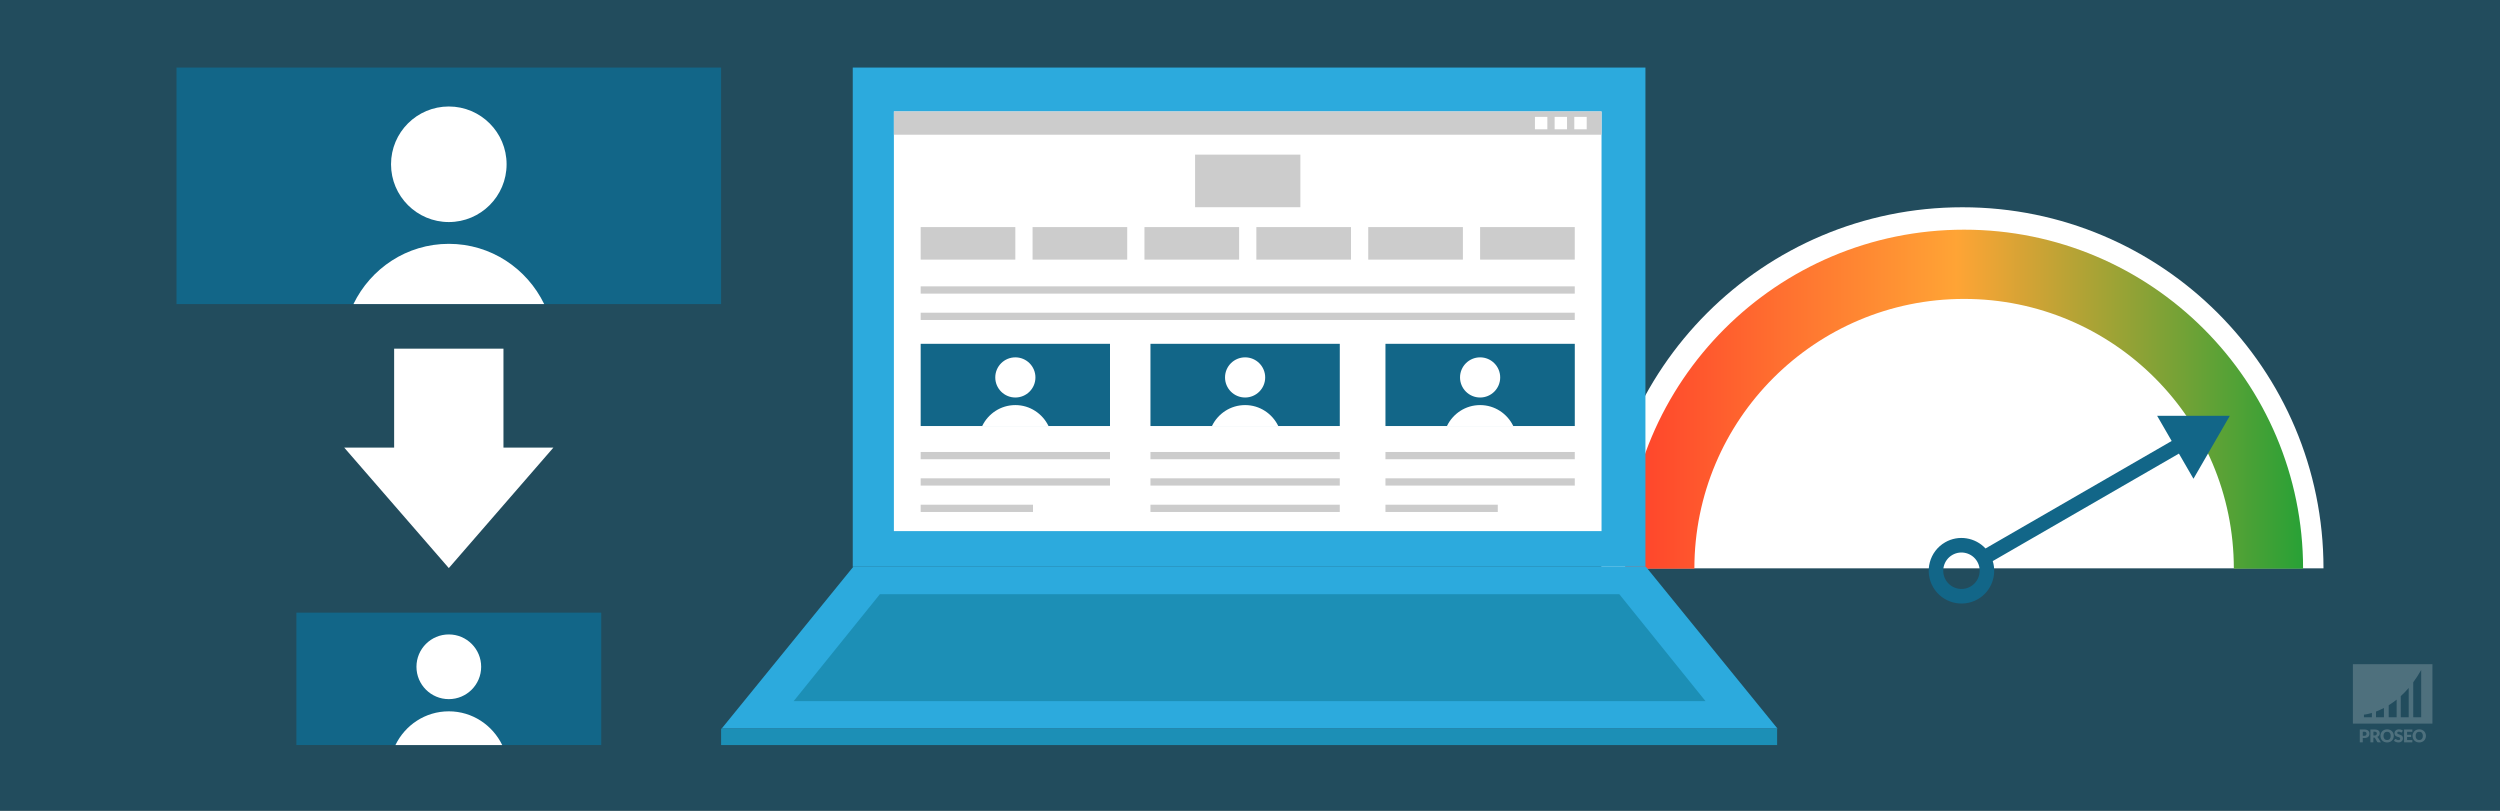 <?xml version="1.0" encoding="UTF-8"?> <!-- Generator: Adobe Illustrator 24.1.1, SVG Export Plug-In . SVG Version: 6.00 Build 0) --> <svg xmlns="http://www.w3.org/2000/svg" xmlns:xlink="http://www.w3.org/1999/xlink" x="0px" y="0px" viewBox="0 0 925 300" style="enable-background:new 0 0 925 300;" xml:space="preserve"><rect x="0" y="0" width="925" height="300" fill="#333333" stroke="none"/> <style type="text/css"> .st0{opacity:0.5;fill:#126688;} .st1{opacity:0.2;fill:#FFFFFF;} .st2{opacity:0.2;} .st3{fill:#FFFFFF;} .st4{fill:url(#SVGID_1_);} .st5{fill:#126688;} .st6{fill:#2CAADD;} .st7{fill:#1C8FB6;} .st8{fill:#CCCCCC;} </style> <g id="bg"> <rect class="st0" width="925" height="300"></rect> </g> <g id="watermerk"> <g> <path class="st1" d="M870.57,245.75v21.98H900v-21.98H870.57z M877.6,265.39h-2.94v-0.97c0,0,1.13-0.09,2.94-0.64V265.39z M882.06,265.39h-2.94v-2.12c0.89-0.34,1.88-0.77,2.94-1.33V265.39z M886.76,265.39h-2.94v-4.45c0.95-0.59,1.94-1.28,2.94-2.08 V265.39z M891.22,265.39h-2.94v-7.83c0.98-0.89,1.97-1.89,2.94-3.03V265.39z M895.84,265.39h-2.94v-12.95 c1.01-1.36,2-2.87,2.94-4.55V265.39z"></path> <g class="st2"> <path class="st3" d="M874.8,269.91c0.34,0,0.62,0.04,0.86,0.12c0.24,0.08,0.44,0.19,0.59,0.33c0.16,0.14,0.27,0.3,0.34,0.49 s0.11,0.39,0.11,0.61c0,0.24-0.04,0.46-0.11,0.65c-0.08,0.2-0.19,0.37-0.35,0.51c-0.16,0.14-0.36,0.25-0.6,0.33 c-0.24,0.08-0.53,0.12-0.85,0.12h-0.57v1.59h-1.1v-4.76H874.8z M874.8,272.24c0.29,0,0.49-0.07,0.62-0.21 c0.13-0.14,0.19-0.33,0.19-0.57c0-0.11-0.02-0.21-0.05-0.3c-0.03-0.09-0.08-0.17-0.15-0.23c-0.07-0.06-0.15-0.11-0.25-0.15 c-0.1-0.03-0.22-0.05-0.36-0.05h-0.57v1.51H874.8z"></path> <path class="st3" d="M880.94,274.67h-1c-0.19,0-0.32-0.07-0.4-0.21l-0.79-1.38c-0.04-0.06-0.08-0.1-0.12-0.13 c-0.05-0.03-0.11-0.04-0.2-0.04h-0.28v1.76h-1.1v-4.76h1.55c0.34,0,0.64,0.04,0.88,0.11c0.24,0.07,0.44,0.17,0.59,0.3 c0.15,0.13,0.27,0.28,0.33,0.45c0.07,0.17,0.1,0.36,0.1,0.56c0,0.15-0.02,0.3-0.06,0.44c-0.04,0.14-0.1,0.26-0.18,0.38 c-0.08,0.12-0.18,0.22-0.3,0.31c-0.12,0.09-0.26,0.17-0.41,0.23c0.07,0.04,0.14,0.08,0.2,0.14c0.06,0.06,0.12,0.12,0.17,0.2 L880.94,274.67z M878.59,272.14c0.15,0,0.28-0.02,0.38-0.06c0.11-0.04,0.19-0.09,0.26-0.16s0.12-0.15,0.15-0.24 c0.03-0.09,0.05-0.19,0.05-0.29c0-0.21-0.07-0.37-0.2-0.49c-0.14-0.12-0.35-0.18-0.63-0.18h-0.44v1.41H878.59z"></path> <path class="st3" d="M885.7,272.28c0,0.34-0.06,0.66-0.18,0.96c-0.12,0.3-0.29,0.55-0.5,0.77c-0.22,0.22-0.48,0.39-0.78,0.51 c-0.3,0.12-0.64,0.19-1.01,0.19c-0.37,0-0.71-0.06-1.01-0.19c-0.3-0.12-0.57-0.3-0.78-0.51c-0.22-0.22-0.38-0.48-0.5-0.77 c-0.12-0.3-0.18-0.62-0.18-0.96s0.06-0.66,0.18-0.96c0.12-0.3,0.29-0.55,0.5-0.77c0.22-0.22,0.48-0.39,0.78-0.51 c0.3-0.12,0.64-0.19,1.01-0.19c0.37,0,0.71,0.06,1.01,0.19c0.3,0.13,0.56,0.3,0.78,0.51c0.22,0.22,0.38,0.47,0.5,0.77 C885.64,271.62,885.7,271.94,885.7,272.28z M884.57,272.28c0-0.24-0.03-0.45-0.09-0.64c-0.06-0.19-0.15-0.35-0.26-0.48 c-0.11-0.13-0.25-0.23-0.42-0.3c-0.17-0.07-0.35-0.1-0.57-0.1c-0.21,0-0.4,0.03-0.57,0.1c-0.17,0.07-0.31,0.17-0.42,0.3 c-0.11,0.13-0.2,0.29-0.26,0.48c-0.06,0.19-0.09,0.4-0.09,0.64c0,0.24,0.03,0.45,0.09,0.64c0.06,0.19,0.15,0.35,0.26,0.48 c0.11,0.13,0.25,0.23,0.42,0.3c0.17,0.07,0.36,0.1,0.57,0.1c0.21,0,0.4-0.03,0.57-0.1c0.17-0.07,0.31-0.17,0.42-0.3 c0.11-0.13,0.2-0.29,0.26-0.48C884.53,272.74,884.57,272.52,884.57,272.28z"></path> <path class="st3" d="M888.75,270.87c-0.03,0.05-0.07,0.09-0.1,0.12c-0.04,0.03-0.08,0.04-0.14,0.04c-0.05,0-0.1-0.02-0.16-0.05 c-0.06-0.03-0.12-0.07-0.2-0.11c-0.07-0.04-0.16-0.07-0.25-0.11c-0.09-0.03-0.2-0.05-0.32-0.05c-0.21,0-0.36,0.04-0.46,0.13 s-0.15,0.21-0.15,0.36c0,0.1,0.03,0.18,0.09,0.24c0.06,0.06,0.14,0.12,0.24,0.16c0.1,0.05,0.21,0.09,0.34,0.13 c0.13,0.04,0.26,0.08,0.39,0.13c0.13,0.05,0.26,0.1,0.39,0.16c0.13,0.06,0.24,0.14,0.34,0.24c0.1,0.1,0.18,0.22,0.24,0.36 c0.06,0.14,0.09,0.31,0.09,0.51c0,0.22-0.04,0.43-0.11,0.62c-0.08,0.19-0.19,0.36-0.33,0.5c-0.14,0.14-0.32,0.25-0.54,0.34 c-0.21,0.08-0.45,0.12-0.72,0.12c-0.15,0-0.3-0.02-0.45-0.05c-0.15-0.03-0.3-0.07-0.45-0.13c-0.14-0.06-0.28-0.12-0.4-0.2 c-0.13-0.08-0.24-0.16-0.33-0.25l0.33-0.52c0.03-0.04,0.06-0.07,0.1-0.09c0.04-0.03,0.09-0.04,0.14-0.04 c0.07,0,0.13,0.02,0.2,0.06c0.07,0.04,0.14,0.09,0.23,0.14c0.08,0.05,0.18,0.1,0.29,0.14c0.11,0.04,0.24,0.06,0.39,0.06 c0.2,0,0.36-0.04,0.47-0.13c0.11-0.09,0.17-0.23,0.17-0.42c0-0.11-0.03-0.2-0.09-0.27c-0.06-0.07-0.14-0.13-0.24-0.17 c-0.1-0.05-0.21-0.09-0.34-0.12c-0.13-0.03-0.26-0.07-0.39-0.12c-0.13-0.04-0.26-0.09-0.39-0.16c-0.13-0.06-0.24-0.14-0.34-0.24 c-0.1-0.1-0.18-0.23-0.24-0.38c-0.06-0.15-0.09-0.34-0.09-0.56c0-0.18,0.04-0.35,0.11-0.52c0.07-0.17,0.18-0.32,0.32-0.45 c0.14-0.13,0.31-0.24,0.51-0.32c0.2-0.08,0.43-0.12,0.7-0.12c0.15,0,0.29,0.01,0.43,0.03c0.14,0.02,0.27,0.06,0.39,0.1 c0.12,0.04,0.24,0.1,0.35,0.16c0.11,0.06,0.2,0.13,0.29,0.21L888.75,270.87z"></path> <path class="st3" d="M890.62,270.76v1.11h1.5v0.82h-1.5v1.13h1.95v0.85h-3.06v-4.76h3.06v0.85H890.62z"></path> <path class="st3" d="M897.59,272.28c0,0.34-0.06,0.66-0.18,0.96c-0.12,0.3-0.29,0.55-0.5,0.77c-0.22,0.22-0.48,0.39-0.78,0.51 c-0.3,0.12-0.64,0.19-1.01,0.19c-0.37,0-0.71-0.06-1.01-0.19c-0.3-0.12-0.57-0.3-0.78-0.51c-0.22-0.22-0.38-0.48-0.5-0.77 c-0.12-0.3-0.18-0.62-0.18-0.96s0.06-0.66,0.18-0.96c0.12-0.3,0.29-0.55,0.5-0.77c0.22-0.22,0.48-0.39,0.78-0.51 c0.3-0.12,0.64-0.19,1.01-0.19c0.37,0,0.71,0.06,1.01,0.19c0.3,0.13,0.56,0.3,0.78,0.51c0.22,0.22,0.38,0.47,0.5,0.77 C897.53,271.62,897.59,271.94,897.59,272.28z M896.46,272.28c0-0.24-0.03-0.45-0.09-0.64c-0.06-0.19-0.15-0.35-0.26-0.48 c-0.11-0.13-0.25-0.23-0.42-0.3c-0.17-0.07-0.35-0.1-0.57-0.1c-0.21,0-0.4,0.03-0.57,0.1c-0.17,0.07-0.31,0.17-0.42,0.3 c-0.11,0.13-0.2,0.29-0.26,0.48c-0.06,0.19-0.09,0.4-0.09,0.64c0,0.24,0.03,0.45,0.09,0.64c0.06,0.19,0.15,0.35,0.26,0.48 c0.11,0.13,0.25,0.23,0.42,0.3c0.17,0.07,0.36,0.1,0.57,0.1c0.21,0,0.4-0.03,0.57-0.1c0.17-0.07,0.31-0.17,0.42-0.3 c0.11-0.13,0.2-0.29,0.26-0.48C896.43,272.74,896.46,272.52,896.46,272.28z"></path> </g> </g> </g> <g id="afbeelding"> <g> <g> <path class="st3" d="M592.49,210.29c0-73.78,59.81-133.6,133.6-133.6s133.6,59.81,133.6,133.6"></path> <linearGradient id="SVGID_1_" gradientUnits="userSpaceOnUse" x1="-634.138" y1="147.691" x2="-383.293" y2="147.691" gradientTransform="matrix(-1 0 0 1 218 0)"> <stop offset="6.230033e-08" style="stop-color:#28A136"></stop> <stop offset="0.511" style="stop-color:#FFA435"></stop> <stop offset="1" style="stop-color:#FF412B"></stop> </linearGradient> <path class="st4" d="M726.72,110.6c-55.12,0-99.8,44.68-99.8,99.8h-25.62c0-69.27,56.15-125.42,125.42-125.42 c69.27,0,125.42,56.15,125.42,125.42h-25.62C826.51,155.29,781.83,110.6,726.72,110.6z"></path> <path class="st5" d="M737.32,207.6l68.88-39.77l5.38,9.31l13.45-23.29l-26.89,0l5.38,9.31l-68.88,39.77 c-3.77-4.06-9.96-5.15-14.95-2.27c-5.8,3.35-7.79,10.78-4.44,16.58c3.35,5.8,10.78,7.79,16.58,4.44 C736.8,218.8,738.94,212.89,737.32,207.6z M719.9,214.54c-1.86-3.22-0.75-7.35,2.47-9.21c3.22-1.86,7.35-0.75,9.21,2.47 c1.86,3.22,0.75,7.35-2.47,9.21C725.89,218.87,721.76,217.76,719.9,214.54z"></path> </g> <rect x="315.52" y="25" class="st6" width="293.29" height="184.7"></rect> <rect x="330.74" y="41.24" class="st3" width="261.83" height="155.27"></rect> <polygon class="st6" points="315.72,209.7 267.01,269.58 657.68,269.58 608.98,209.7 "></polygon> <polygon class="st7" points="325.56,219.85 293.64,259.43 631.05,259.43 599.14,219.85 "></polygon> <rect x="266.81" y="269.58" class="st7" width="390.72" height="6.09"></rect> <rect x="340.65" y="84.02" class="st8" width="35.02" height="12.04"></rect> <rect x="382.05" y="84.02" class="st8" width="35.02" height="12.04"></rect> <rect x="423.45" y="84.02" class="st8" width="35.02" height="12.04"></rect> <rect x="464.85" y="84.02" class="st8" width="35.02" height="12.04"></rect> <rect x="506.25" y="84.02" class="st8" width="35.02" height="12.04"></rect> <rect x="547.64" y="84.02" class="st8" width="35.02" height="12.04"></rect> <rect x="442.18" y="57.21" class="st8" width="38.96" height="19.46"></rect> <rect x="425.67" y="127.21" class="st5" width="70.05" height="30.42"></rect> <rect x="425.67" y="167.23" class="st8" width="70.05" height="2.69"></rect> <rect x="425.67" y="176.98" class="st8" width="70.05" height="2.69"></rect> <rect x="425.67" y="186.74" class="st8" width="70.05" height="2.69"></rect> <rect x="340.65" y="167.23" class="st8" width="70.05" height="2.69"></rect> <rect x="340.65" y="176.98" class="st8" width="70.05" height="2.69"></rect> <rect x="340.65" y="186.74" class="st8" width="41.56" height="2.69"></rect> <rect x="340.65" y="105.95" class="st8" width="242.01" height="2.69"></rect> <rect x="340.65" y="115.7" class="st8" width="242.01" height="2.69"></rect> <rect x="512.62" y="127.21" class="st5" width="70.05" height="30.42"></rect> <g> <rect x="512.62" y="167.23" class="st8" width="70.05" height="2.69"></rect> <rect x="512.62" y="176.98" class="st8" width="70.05" height="2.69"></rect> <rect x="512.62" y="186.74" class="st8" width="41.56" height="2.69"></rect> </g> <rect x="330.74" y="41.24" class="st8" width="261.83" height="8.61"></rect> <rect x="567.93" y="43.25" class="st3" width="4.59" height="4.59"></rect> <rect x="575.21" y="43.25" class="st3" width="4.59" height="4.59"></rect> <rect x="582.49" y="43.25" class="st3" width="4.59" height="4.59"></rect> <rect x="340.65" y="127.21" class="st5" width="70.05" height="30.42"></rect> <g> <path class="st3" d="M375.68,149.88c-5.42,0-10.06,3.18-12.27,7.75h24.54C385.73,153.06,381.09,149.88,375.68,149.88z"></path> <circle class="st3" cx="375.68" cy="139.65" r="7.43"></circle> </g> <g> <path class="st3" d="M460.69,149.88c-5.42,0-10.06,3.18-12.27,7.75h24.54C470.75,153.06,466.11,149.88,460.69,149.88z"></path> <circle class="st3" cx="460.69" cy="139.65" r="7.43"></circle> </g> <g> <path class="st3" d="M547.64,149.88c-5.42,0-10.06,3.18-12.27,7.75h24.54C557.7,153.06,553.06,149.88,547.64,149.88z"></path> <circle class="st3" cx="547.64" cy="139.65" r="7.43"></circle> </g> <g> <rect x="109.67" y="226.68" class="st5" width="112.79" height="48.98"></rect> <g> <path class="st3" d="M166.06,263.19c-8.72,0-16.19,5.12-19.75,12.48h39.51C182.25,268.31,174.78,263.19,166.06,263.19z"></path> <circle class="st3" cx="166.06" cy="246.71" r="11.97"></circle> </g> </g> <g> <rect x="65.31" y="25" class="st5" width="201.5" height="87.51"></rect> <g> <path class="st3" d="M166.06,90.22c-15.58,0-28.93,9.14-35.29,22.29h70.58C194.99,99.36,181.64,90.22,166.06,90.22z"></path> <circle class="st3" cx="166.06" cy="60.78" r="21.38"></circle> </g> </g> <polygon class="st3" points="186.28,165.61 186.28,129.01 145.83,129.01 145.83,165.61 127.36,165.61 166.06,210.19 204.76,165.61 "></polygon> </g> </g> <g id="hulplijnen"> </g> </svg> 